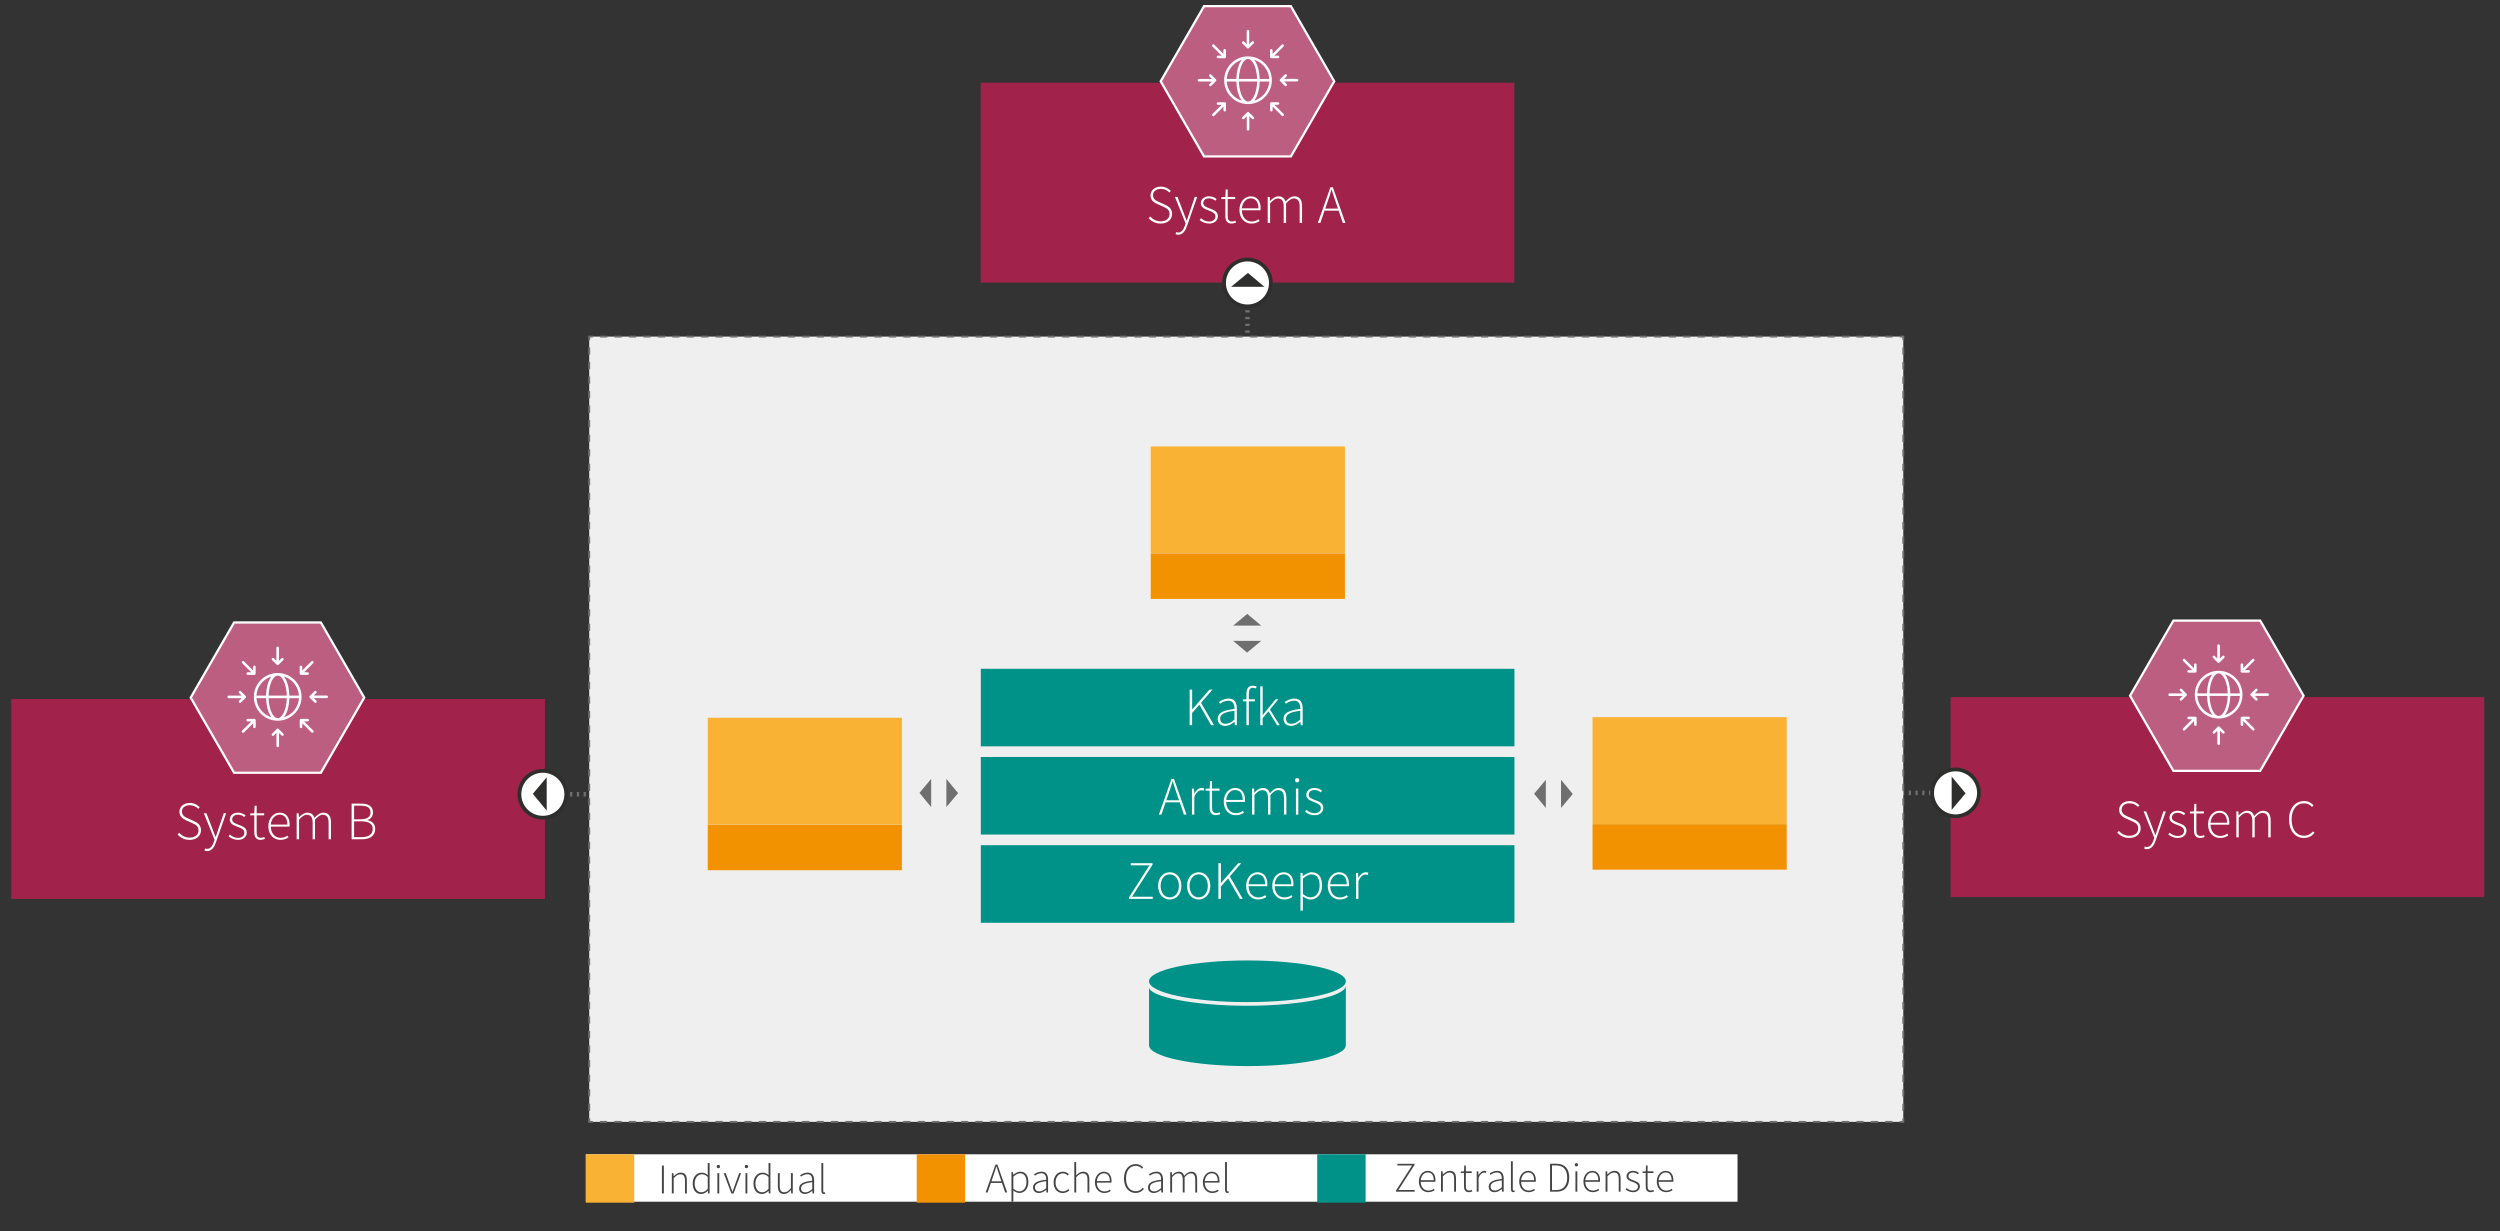 <?xml version="1.0" encoding="utf-8"?>
<!-- Generator: Adobe Illustrator 24.0.3, SVG Export Plug-In . SVG Version: 6.00 Build 0)  -->
<svg version="1.1" id="Ebene_2_1_" xmlns="http://www.w3.org/2000/svg" xmlns:xlink="http://www.w3.org/1999/xlink" x="0px" y="0px"
	 width="1110px" height="546.72px" viewBox="0 0 1110 546.72" style="enable-background:new 0 0 1110 546.72;" xml:space="preserve"
	>
<rect x="0" y="0" width="1110" height="546.72" fill="#333333" stroke="none"/>
<style type="text/css">
	.st0{fill:#FFFFFF;}
	.st1{fill:#A1234B;}
	.st2{fill:#BC5E80;stroke:#FFFFFF;stroke-miterlimit:10;}
	.st3{fill:#FFFFFF;stroke:#2E2E2D;stroke-width:1.674;}
	.st4{fill:#2E2E2D;stroke:#2E2E2D;stroke-width:0.837;}
	.st5{fill:none;stroke:#706F6F;stroke-width:2;stroke-dasharray:1,2;}
	.st6{fill:#FEC307;stroke:#2E2E2D;stroke-width:1.674;}
	.st7{fill:#EFEFEF;}
	.st8{fill:#EFEFEF;stroke:#706F6F;stroke-width:0.855;}
	.st9{fill:none;stroke:#706F6F;stroke-width:0.855;stroke-dasharray:3.206,3.206;}
	.st10{fill:none;stroke:#706F6F;stroke-width:0.855;stroke-dasharray:3.229,3.229;}
	.st11{fill:#009288;}
	.st12{fill:#F9B233;}
	.st13{fill:#F39200;}
	.st14{fill:#706F6F;}
	.st15{fill:#444444;}
</style>
<rect x="260.11" y="512.51" class="st0" width="511.35" height="21.05"/>
<rect x="5.02" y="310.37" class="st1" width="236.93" height="88.76"/>
<g>
	<g>
		<path class="st0" d="M78.84,370.53l0.71-0.76c1.15,1.3,2.8,2.14,4.64,2.14c2.41,0,3.94-1.29,3.94-3.18c0-1.98-1.29-2.6-2.85-3.31
			l-2.4-1.08c-1.38-0.61-3.21-1.59-3.21-3.93c0-2.3,1.97-3.9,4.6-3.9c1.91,0,3.44,0.87,4.41,1.89l-0.64,0.73
			c-0.93-0.98-2.18-1.62-3.77-1.62c-2.09,0-3.49,1.12-3.49,2.83c0,1.85,1.58,2.54,2.74,3.05l2.39,1.07
			c1.77,0.79,3.33,1.77,3.33,4.19s-1.99,4.26-5.06,4.26C81.87,372.91,80.09,371.93,78.84,370.53z"/>
		<path class="st0" d="M90.8,377.63l0.24-0.92c0.24,0.09,0.61,0.19,0.94,0.19c1.41,0,2.37-1.3,2.95-3.06l0.32-1l-4.73-11.74h1.15
			l2.78,7.24c0.38,0.97,0.83,2.21,1.25,3.24h0.1c0.37-1.02,0.74-2.26,1.07-3.24l2.45-7.24h1.08l-4.55,12.98
			c-0.64,1.92-1.81,3.8-3.88,3.8C91.55,377.87,91.11,377.77,90.8,377.63z"/>
		<path class="st0" d="M101.47,371.32l0.61-0.77c0.97,0.82,2.02,1.46,3.66,1.46c1.81,0,2.76-1.06,2.76-2.28
			c0-1.44-1.49-2.08-2.82-2.56c-1.74-0.62-3.67-1.33-3.67-3.29c0-1.66,1.31-3.07,3.72-3.07c1.23,0,2.45,0.51,3.29,1.2l-0.57,0.76
			c-0.78-0.58-1.6-1.05-2.75-1.05c-1.8,0-2.61,1.03-2.61,2.1c0,1.32,1.36,1.81,2.73,2.33c1.79,0.68,3.76,1.27,3.76,3.51
			c0,1.74-1.39,3.25-3.88,3.25C103.99,372.91,102.5,372.2,101.47,371.32z"/>
		<path class="st0" d="M112.9,369.44v-7.42h-1.8v-0.83l1.82-0.1l0.13-3.34h0.9v3.34h3.34v0.93h-3.34v7.5c0,1.47,0.37,2.47,1.96,2.47
			c0.43,0,1.03-0.18,1.45-0.37l0.28,0.86c-0.67,0.24-1.4,0.43-1.88,0.43C113.54,372.91,112.9,371.51,112.9,369.44z"/>
		<path class="st0" d="M119.15,366.88c0-3.76,2.44-6.07,5.03-6.07c2.73,0,4.41,1.94,4.41,5.33c0,0.29-0.01,0.58-0.06,0.86h-8.29
			c0.04,2.91,1.74,4.99,4.34,4.99c1.25,0,2.23-0.41,3.1-1.02l0.44,0.81c-0.91,0.57-1.94,1.13-3.63,1.13
			C121.53,372.91,119.15,370.65,119.15,366.88z M127.58,366.13c0-2.94-1.33-4.41-3.4-4.41c-1.95,0-3.71,1.65-3.95,4.41H127.58z"/>
		<path class="st0" d="M131.71,361.1h0.9l0.12,1.79h0.05c1.05-1.17,2.36-2.08,3.64-2.08c1.85,0,2.77,0.93,3.18,2.35
			c1.31-1.44,2.58-2.35,3.91-2.35c2.29,0,3.45,1.44,3.45,4.42v7.39h-1.06v-7.25c0-2.44-0.82-3.61-2.58-3.61
			c-1.08,0-2.18,0.72-3.45,2.17v8.69h-1.06v-7.25c0-2.44-0.82-3.61-2.58-3.61c-1.04,0-2.18,0.72-3.45,2.17v8.69h-1.06L131.71,361.1
			L131.71,361.1z"/>
		<path class="st0" d="M156.12,356.81h4.28c3.18,0,5.21,1.21,5.21,3.85c0,1.65-0.85,2.97-2.44,3.45v0.1
			c2.05,0.35,3.42,1.63,3.42,3.82c0,3.04-2.31,4.61-5.89,4.61h-4.58V356.81z M159.95,363.77c3.25,0,4.56-1.14,4.56-3.01
			c0-2.21-1.53-3.03-4.43-3.03h-2.86v6.04H159.95z M160.41,371.7c3.14,0,5.08-1.14,5.08-3.67c0-2.28-1.85-3.36-5.08-3.36h-3.19v7.03
			H160.41z"/>
	</g>
</g>
<polygon class="st2" points="142.46,276.38 103.94,276.38 84.67,309.74 103.94,343.11 142.46,343.11 161.72,309.74 "/>
<g>
	<path class="st0" d="M123.3,320c-5.84,0-10.59-4.75-10.59-10.59s4.75-10.59,10.59-10.59s10.59,4.75,10.59,10.59
		S129.14,320,123.3,320z M119.27,310.3c0.19,4.72,2,8.57,4.03,8.57s3.84-3.84,4.03-8.57l0.01-0.31h-8.08L119.27,310.3z
		 M128.47,310.27c-0.11,2.98-0.77,5.61-1.87,7.42l-0.48,0.8l0.86-0.36c3.21-1.36,5.41-4.35,5.74-7.81l0.03-0.33h-4.26L128.47,310.27
		z M113.9,310.31c0.33,3.46,2.53,6.45,5.74,7.81l0.86,0.36l-0.48-0.79c-1.1-1.8-1.76-4.44-1.87-7.42l-0.01-0.29h-4.26L113.9,310.31z
		 M126.59,301.14c1.1,1.8,1.76,4.44,1.87,7.42l0.01,0.29h4.26l-0.03-0.33c-0.33-3.46-2.53-6.45-5.74-7.81l-0.86-0.36L126.59,301.14z
		 M123.3,299.96c-2.03,0-3.84,3.84-4.03,8.57l-0.01,0.31h8.08l-0.01-0.31C127.14,303.81,125.33,299.96,123.3,299.96z M119.63,300.7
		c-3.21,1.36-5.41,4.35-5.74,7.81l-0.03,0.33h4.26l0.01-0.29c0.11-2.98,0.77-5.61,1.87-7.42l0.48-0.79L119.63,300.7z"/>
	<path class="st0" d="M123.29,295.35c-0.07,0-0.15-0.01-0.22-0.04l-0.01-0.01c-0.06-0.03-0.1-0.06-0.15-0.11l-2.12-2.11
		c-0.22-0.22-0.22-0.58,0-0.81c0.11-0.11,0.25-0.17,0.4-0.17s0.3,0.06,0.4,0.17l1.12,1.12v-5.75c0-0.31,0.26-0.57,0.57-0.57
		s0.57,0.26,0.57,0.57v5.75l1.14-1.14c0.11-0.11,0.25-0.17,0.4-0.17s0.3,0.06,0.4,0.17c0.22,0.22,0.22,0.58,0,0.81l-2.12,2.11
		c-0.05,0.05-0.12,0.1-0.19,0.12C123.44,295.33,123.36,295.35,123.29,295.35z"/>
	<path class="st0" d="M133.64,299.63c-0.06,0-0.12-0.01-0.2-0.04c-0.1-0.05-0.13-0.07-0.17-0.11c-0.09-0.09-0.12-0.14-0.15-0.19
		c-0.03-0.07-0.04-0.13-0.05-0.21l-0.01-2.98c0-0.31,0.26-0.57,0.57-0.57c0.31,0,0.57,0.26,0.57,0.57v1.59l4.07-4.07
		c0.11-0.11,0.25-0.17,0.4-0.17s0.3,0.06,0.4,0.17c0.22,0.22,0.22,0.58,0,0.81L135,298.5h1.61c0.31,0,0.57,0.26,0.57,0.57
		s-0.26,0.57-0.57,0.57h-2.97V299.63z"/>
	<path class="st0" d="M140.05,312.09c-0.15,0-0.3-0.06-0.4-0.17l-2.12-2.12c-0.04-0.04-0.08-0.1-0.11-0.17
		c-0.03-0.1-0.04-0.15-0.05-0.2c0-0.12,0.01-0.18,0.03-0.24c0.03-0.07,0.06-0.13,0.12-0.19l2.11-2.11c0.11-0.11,0.25-0.17,0.4-0.17
		s0.3,0.06,0.4,0.17c0.22,0.22,0.22,0.58,0,0.81l-1.12,1.12h5.75c0.31,0,0.57,0.26,0.57,0.57s-0.26,0.57-0.57,0.57h-5.75l1.14,1.14
		c0.22,0.22,0.22,0.58,0,0.81C140.35,312.03,140.21,312.09,140.05,312.09z"/>
	<path class="st0" d="M138.7,325.37c-0.15,0-0.3-0.06-0.4-0.17l-4.07-4.07v1.61c0,0.31-0.26,0.57-0.57,0.57
		c-0.31,0-0.57-0.26-0.57-0.57v-2.99c0-0.06,0.01-0.12,0.04-0.2c0.05-0.1,0.07-0.14,0.11-0.17c0.09-0.09,0.14-0.12,0.19-0.15
		c0.07-0.03,0.13-0.04,0.21-0.05l2.98-0.01c0.31,0,0.57,0.26,0.57,0.57s-0.26,0.57-0.57,0.57h-1.59l4.07,4.07
		c0.22,0.22,0.22,0.58,0,0.81C139,325.31,138.85,325.37,138.7,325.37z"/>
	<path class="st0" d="M123.31,331.75c-0.31,0-0.57-0.26-0.57-0.57v-5.75l-1.14,1.14c-0.11,0.11-0.25,0.17-0.4,0.17
		s-0.3-0.06-0.4-0.17c-0.22-0.22-0.22-0.58,0-0.81l2.12-2.12c0.04-0.04,0.1-0.08,0.17-0.11c0.1-0.03,0.15-0.04,0.2-0.05
		c0.01,0,0.01,0,0.02,0c0.1,0,0.16,0.01,0.21,0.03c0.07,0.03,0.13,0.06,0.18,0.12l2.12,2.11c0.22,0.22,0.22,0.58,0,0.81
		c-0.11,0.11-0.25,0.17-0.4,0.17s-0.3-0.06-0.4-0.17l-1.12-1.12v5.75C123.88,331.5,123.62,331.75,123.31,331.75z"/>
	<path class="st0" d="M107.91,325.38c-0.15,0-0.3-0.06-0.4-0.17c-0.22-0.22-0.22-0.58,0-0.81l4.07-4.07h-1.61
		c-0.31,0-0.57-0.26-0.57-0.57s0.26-0.57,0.57-0.57h2.99c0.06,0,0.12,0.01,0.2,0.04c0.1,0.05,0.13,0.07,0.17,0.11
		c0.09,0.09,0.12,0.14,0.15,0.19c0.03,0.07,0.04,0.13,0.05,0.21l0.01,2.98c0,0.31-0.26,0.57-0.57,0.57s-0.57-0.26-0.57-0.57v-1.59
		l-4.07,4.07C108.21,325.32,108.07,325.38,107.91,325.38z"/>
	<path class="st0" d="M106.57,312.09c-0.15,0-0.3-0.06-0.4-0.17c-0.22-0.22-0.22-0.58,0-0.81l1.12-1.12h-5.75
		c-0.31,0-0.57-0.26-0.57-0.57s0.26-0.57,0.57-0.57h5.75l-1.14-1.14c-0.22-0.22-0.22-0.58,0-0.81c0.11-0.11,0.25-0.17,0.4-0.17
		s0.3,0.06,0.4,0.17l2.12,2.12c0.04,0.04,0.08,0.1,0.11,0.17c0.03,0.1,0.04,0.15,0.05,0.2c0,0.12-0.01,0.18-0.03,0.24
		c-0.02,0.07-0.06,0.12-0.12,0.18l-2.11,2.12C106.86,312.03,106.72,312.09,106.57,312.09z"/>
	<path class="st0" d="M109.98,299.64c-0.31,0-0.57-0.26-0.57-0.57s0.26-0.57,0.57-0.57h1.59l-4.07-4.07
		c-0.11-0.11-0.17-0.25-0.17-0.4s0.06-0.3,0.17-0.4c0.11-0.11,0.25-0.17,0.4-0.17s0.3,0.06,0.4,0.17l4.07,4.07v-1.61
		c0-0.31,0.26-0.57,0.57-0.57s0.57,0.26,0.57,0.57v2.99c0,0.06-0.01,0.12-0.04,0.2c-0.05,0.1-0.07,0.14-0.11,0.17
		c-0.09,0.09-0.14,0.12-0.19,0.15c-0.08,0.04-0.16,0.05-0.23,0.05h-2.96C109.98,299.65,109.98,299.64,109.98,299.64z"/>
</g>
<rect x="866.08" y="309.53" class="st1" width="236.93" height="88.76"/>
<g>
	<g>
		<path class="st0" d="M940.07,369.69l0.71-0.76c1.15,1.3,2.8,2.14,4.64,2.14c2.41,0,3.94-1.29,3.94-3.18c0-1.98-1.29-2.6-2.85-3.31
			l-2.4-1.08c-1.38-0.61-3.21-1.59-3.21-3.93c0-2.3,1.97-3.9,4.6-3.9c1.91,0,3.44,0.87,4.41,1.89l-0.64,0.73
			c-0.93-0.98-2.18-1.62-3.77-1.62c-2.09,0-3.49,1.12-3.49,2.83c0,1.85,1.58,2.54,2.74,3.05l2.39,1.07
			c1.77,0.79,3.33,1.77,3.33,4.19s-1.99,4.26-5.06,4.26C943.1,372.07,941.32,371.09,940.07,369.69z"/>
		<path class="st0" d="M952.03,376.79l0.25-0.92c0.24,0.09,0.61,0.19,0.94,0.19c1.41,0,2.37-1.3,2.95-3.06l0.32-1l-4.73-11.74h1.15
			l2.78,7.24c0.38,0.97,0.83,2.21,1.25,3.24h0.1c0.37-1.02,0.74-2.26,1.07-3.24l2.45-7.24h1.08l-4.55,12.98
			c-0.64,1.92-1.81,3.8-3.88,3.8C952.78,377.03,952.34,376.93,952.03,376.79z"/>
		<path class="st0" d="M962.7,370.48l0.61-0.77c0.97,0.82,2.02,1.46,3.66,1.46c1.82,0,2.76-1.06,2.76-2.28
			c0-1.44-1.49-2.08-2.82-2.56c-1.74-0.62-3.67-1.33-3.67-3.29c0-1.66,1.32-3.07,3.72-3.07c1.23,0,2.45,0.51,3.29,1.2l-0.57,0.76
			c-0.78-0.58-1.6-1.05-2.75-1.05c-1.8,0-2.61,1.03-2.61,2.1c0,1.32,1.36,1.81,2.73,2.33c1.79,0.68,3.76,1.27,3.76,3.51
			c0,1.74-1.39,3.25-3.88,3.25C965.22,372.07,963.74,371.36,962.7,370.48z"/>
		<path class="st0" d="M974.13,368.6v-7.42h-1.8v-0.83l1.82-0.1l0.13-3.34h0.9v3.34h3.34v0.93h-3.34v7.5c0,1.47,0.37,2.47,1.96,2.47
			c0.43,0,1.03-0.18,1.45-0.37l0.28,0.86c-0.67,0.24-1.4,0.43-1.88,0.43C974.78,372.07,974.13,370.66,974.13,368.6z"/>
		<path class="st0" d="M980.38,366.04c0-3.76,2.44-6.07,5.03-6.07c2.73,0,4.41,1.94,4.41,5.33c0,0.29-0.01,0.58-0.06,0.86h-8.29
			c0.04,2.91,1.74,4.99,4.34,4.99c1.25,0,2.23-0.41,3.1-1.02l0.44,0.81c-0.91,0.57-1.94,1.13-3.63,1.13
			C982.76,372.07,980.38,369.81,980.38,366.04z M988.82,365.29c0-2.94-1.33-4.41-3.4-4.41c-1.95,0-3.71,1.65-3.95,4.41H988.82z"/>
		<path class="st0" d="M992.94,360.26h0.9l0.12,1.79H994c1.05-1.17,2.36-2.08,3.64-2.08c1.85,0,2.77,0.93,3.18,2.35
			c1.31-1.44,2.58-2.35,3.91-2.35c2.29,0,3.45,1.44,3.45,4.42v7.39h-1.06v-7.25c0-2.44-0.82-3.61-2.58-3.61
			c-1.08,0-2.18,0.72-3.45,2.17v8.69h-1.06v-7.25c0-2.44-0.82-3.61-2.58-3.61c-1.04,0-2.18,0.72-3.45,2.17v8.69h-1.06L992.94,360.26
			L992.94,360.26z"/>
		<path class="st0" d="M1016.33,363.84c0-5.02,2.74-8.17,6.76-8.17c1.85,0,3.27,0.92,4.11,1.89l-0.65,0.74
			c-0.85-0.97-2.01-1.63-3.46-1.63c-3.47,0-5.61,2.76-5.61,7.15c0,4.4,2.12,7.24,5.52,7.24c1.63,0,2.85-0.67,4-1.95l0.65,0.69
			c-1.21,1.41-2.65,2.26-4.71,2.26C1019.05,372.07,1016.33,368.87,1016.33,363.84z"/>
	</g>
</g>
<polygon class="st2" points="1003.53,275.54 965,275.54 945.74,308.9 965,342.27 1003.53,342.27 1022.79,308.9 "/>
<g>
	<path class="st0" d="M985.07,319.02c-5.84,0-10.59-4.75-10.59-10.59s4.75-10.59,10.59-10.59s10.59,4.75,10.59,10.59
		S990.91,319.02,985.07,319.02z M981.05,309.31c0.19,4.72,2,8.57,4.03,8.57s3.84-3.84,4.03-8.57l0.01-0.31h-8.08L981.05,309.31z
		 M990.24,309.29c-0.11,2.98-0.77,5.61-1.87,7.42l-0.48,0.8l0.86-0.36c3.21-1.36,5.41-4.35,5.74-7.81l0.03-0.33h-4.26L990.24,309.29
		z M975.67,309.33c0.33,3.46,2.53,6.45,5.74,7.81l0.86,0.36l-0.48-0.79c-1.1-1.8-1.76-4.44-1.87-7.42l-0.01-0.29h-4.26
		L975.67,309.33z M988.37,300.15c1.1,1.8,1.76,4.44,1.87,7.42l0.01,0.29h4.26l-0.03-0.33c-0.33-3.46-2.53-6.45-5.74-7.81l-0.86-0.36
		L988.37,300.15z M985.07,298.98c-2.03,0-3.84,3.84-4.03,8.57l-0.01,0.31h8.08l-0.01-0.31C988.91,302.82,987.1,298.98,985.07,298.98
		z M981.4,299.72c-3.21,1.36-5.41,4.35-5.74,7.81l-0.03,0.33h4.26l0.01-0.29c0.11-2.98,0.77-5.61,1.87-7.42l0.48-0.79L981.4,299.72z
		"/>
	<path class="st0" d="M985.06,294.36c-0.07,0-0.15-0.01-0.22-0.04l-0.01-0.01c-0.06-0.03-0.1-0.06-0.15-0.11l-2.12-2.11
		c-0.22-0.22-0.22-0.58,0-0.81c0.11-0.11,0.25-0.17,0.4-0.17s0.3,0.06,0.4,0.17l1.12,1.12v-5.75c0-0.31,0.26-0.57,0.57-0.57
		s0.57,0.26,0.57,0.57v5.75l1.14-1.14c0.11-0.11,0.25-0.17,0.4-0.17s0.3,0.06,0.4,0.17c0.22,0.22,0.22,0.58,0,0.81l-2.12,2.11
		c-0.05,0.05-0.12,0.1-0.19,0.12C985.21,294.35,985.13,294.36,985.06,294.36z"/>
	<path class="st0" d="M995.41,298.64c-0.06,0-0.12-0.01-0.2-0.04c-0.1-0.05-0.13-0.07-0.17-0.11c-0.09-0.09-0.12-0.14-0.15-0.19
		c-0.03-0.07-0.04-0.13-0.05-0.21l-0.01-2.98c0-0.31,0.26-0.57,0.57-0.57s0.57,0.26,0.57,0.57v1.59l4.07-4.07
		c0.11-0.11,0.25-0.17,0.4-0.17s0.3,0.06,0.4,0.17c0.22,0.22,0.22,0.58,0,0.81l-4.07,4.07h1.61c0.31,0,0.57,0.26,0.57,0.57
		s-0.26,0.57-0.57,0.57h-2.97L995.41,298.64L995.41,298.64z"/>
	<path class="st0" d="M1001.83,311.11c-0.15,0-0.3-0.06-0.4-0.17l-2.12-2.12c-0.04-0.04-0.08-0.1-0.11-0.17
		c-0.03-0.1-0.04-0.15-0.05-0.2c0-0.12,0.01-0.18,0.03-0.24c0.03-0.07,0.06-0.13,0.12-0.19l2.11-2.11c0.11-0.11,0.25-0.17,0.4-0.17
		s0.3,0.06,0.4,0.17c0.22,0.22,0.22,0.58,0,0.81l-1.12,1.12h5.75c0.31,0,0.57,0.26,0.57,0.57s-0.26,0.57-0.57,0.57h-5.75l1.14,1.14
		c0.22,0.22,0.22,0.58,0,0.81C1002.12,311.05,1001.98,311.11,1001.83,311.11z"/>
	<path class="st0" d="M1000.47,324.39c-0.15,0-0.3-0.06-0.4-0.17l-4.07-4.07v1.61c0,0.31-0.26,0.57-0.57,0.57s-0.57-0.26-0.57-0.57
		v-2.99c0-0.06,0.01-0.12,0.04-0.2c0.05-0.1,0.07-0.14,0.11-0.17c0.09-0.09,0.14-0.12,0.19-0.15c0.07-0.03,0.13-0.04,0.21-0.05
		l2.98-0.01c0.31,0,0.57,0.26,0.57,0.57s-0.26,0.57-0.57,0.57h-1.59l4.07,4.07c0.22,0.22,0.22,0.58,0,0.81
		C1000.77,324.33,1000.62,324.39,1000.47,324.39z"/>
	<path class="st0" d="M985.08,330.77c-0.31,0-0.57-0.26-0.57-0.57v-5.75l-1.14,1.14c-0.11,0.11-0.25,0.17-0.4,0.17
		s-0.3-0.06-0.4-0.17c-0.22-0.22-0.22-0.58,0-0.81l2.12-2.12c0.04-0.04,0.1-0.08,0.17-0.11c0.1-0.03,0.15-0.04,0.2-0.05
		c0.01,0,0.01,0,0.02,0c0.1,0,0.16,0.01,0.21,0.03c0.07,0.03,0.13,0.06,0.18,0.12l2.12,2.11c0.22,0.22,0.22,0.58,0,0.81
		c-0.11,0.11-0.25,0.17-0.4,0.17s-0.3-0.06-0.4-0.17l-1.12-1.12v5.75C985.65,330.51,985.4,330.77,985.08,330.77z"/>
	<path class="st0" d="M969.69,324.4c-0.15,0-0.3-0.06-0.4-0.17c-0.22-0.22-0.22-0.58,0-0.81l4.07-4.07h-1.61
		c-0.31,0-0.57-0.26-0.57-0.57s0.26-0.57,0.57-0.57h2.99c0.06,0,0.12,0.01,0.2,0.04c0.1,0.05,0.13,0.07,0.17,0.11
		c0.09,0.09,0.12,0.14,0.15,0.19c0.03,0.07,0.04,0.13,0.05,0.21l0.01,2.98c0,0.31-0.26,0.57-0.57,0.57s-0.57-0.26-0.57-0.57v-1.59
		l-4.07,4.07C969.98,324.34,969.84,324.4,969.69,324.4z"/>
	<path class="st0" d="M968.34,311.11c-0.15,0-0.3-0.06-0.4-0.17c-0.22-0.22-0.22-0.58,0-0.81l1.12-1.12h-5.75
		c-0.31,0-0.57-0.26-0.57-0.57s0.26-0.57,0.57-0.57h5.75l-1.14-1.14c-0.22-0.22-0.22-0.58,0-0.81c0.11-0.11,0.25-0.17,0.4-0.17
		s0.3,0.06,0.4,0.17l2.12,2.12c0.04,0.04,0.08,0.1,0.11,0.17c0.03,0.1,0.04,0.15,0.05,0.2c0,0.12-0.01,0.18-0.03,0.24
		c-0.02,0.07-0.06,0.12-0.12,0.18l-2.11,2.12C968.63,311.05,968.49,311.11,968.34,311.11z"/>
	<path class="st0" d="M971.75,298.66c-0.31,0-0.57-0.26-0.57-0.57s0.26-0.57,0.57-0.57h1.59l-4.07-4.07
		c-0.11-0.11-0.17-0.25-0.17-0.4s0.06-0.3,0.17-0.4c0.11-0.11,0.25-0.17,0.4-0.17s0.3,0.06,0.4,0.17l4.07,4.07v-1.61
		c0-0.31,0.26-0.57,0.57-0.57s0.57,0.26,0.57,0.57v2.99c0,0.06-0.01,0.12-0.04,0.2c-0.05,0.1-0.07,0.14-0.11,0.17
		c-0.09,0.09-0.14,0.12-0.19,0.15c-0.08,0.04-0.16,0.05-0.23,0.05h-2.96L971.75,298.66L971.75,298.66z"/>
</g>
<rect x="435.41" y="36.73" class="st1" width="236.93" height="88.76"/>
<g>
	<g>
		<path class="st0" d="M510,96.88l0.71-0.76c1.15,1.3,2.8,2.14,4.64,2.14c2.41,0,3.94-1.29,3.94-3.18c0-1.98-1.29-2.6-2.85-3.31
			l-2.4-1.08c-1.38-0.61-3.21-1.59-3.21-3.93c0-2.3,1.97-3.9,4.6-3.9c1.91,0,3.44,0.87,4.41,1.89l-0.64,0.73
			c-0.93-0.98-2.18-1.62-3.77-1.62c-2.09,0-3.49,1.12-3.49,2.83c0,1.85,1.58,2.54,2.74,3.05l2.39,1.07
			c1.77,0.79,3.33,1.77,3.33,4.19c0,2.42-1.99,4.26-5.06,4.26C513.03,99.27,511.24,98.29,510,96.88z"/>
		<path class="st0" d="M521.95,103.98l0.24-0.92c0.24,0.09,0.61,0.19,0.94,0.19c1.41,0,2.37-1.3,2.95-3.06l0.32-1l-4.73-11.74h1.15
			l2.78,7.24c0.38,0.97,0.83,2.21,1.25,3.24h0.1c0.37-1.02,0.74-2.26,1.07-3.24l2.45-7.24h1.08L527,100.43
			c-0.64,1.92-1.81,3.8-3.88,3.8C522.7,104.23,522.27,104.13,521.95,103.98z"/>
		<path class="st0" d="M532.63,97.67l0.61-0.77c0.97,0.82,2.02,1.46,3.66,1.46c1.81,0,2.76-1.06,2.76-2.28
			c0-1.44-1.49-2.08-2.82-2.56c-1.74-0.62-3.67-1.33-3.67-3.29c0-1.66,1.31-3.07,3.72-3.07c1.23,0,2.45,0.51,3.29,1.2l-0.57,0.76
			c-0.78-0.58-1.6-1.05-2.75-1.05c-1.8,0-2.61,1.03-2.61,2.1c0,1.31,1.36,1.81,2.73,2.33c1.79,0.68,3.76,1.27,3.76,3.51
			c0,1.74-1.39,3.25-3.88,3.25C535.14,99.27,533.66,98.55,532.63,97.67z"/>
		<path class="st0" d="M544.05,95.8v-7.42h-1.8v-0.83l1.82-0.1l0.13-3.34h0.9v3.34h3.34v0.93h-3.34v7.5c0,1.47,0.37,2.47,1.96,2.47
			c0.43,0,1.03-0.18,1.45-0.37l0.28,0.86c-0.67,0.24-1.4,0.43-1.88,0.43C544.7,99.27,544.05,97.86,544.05,95.8z"/>
		<path class="st0" d="M550.3,93.24c0-3.76,2.44-6.07,5.03-6.07c2.73,0,4.41,1.94,4.41,5.33c0,0.29-0.01,0.58-0.06,0.86h-8.29
			c0.04,2.91,1.74,4.99,4.34,4.99c1.25,0,2.23-0.41,3.1-1.02l0.44,0.81c-0.91,0.57-1.94,1.13-3.63,1.13
			C552.69,99.27,550.3,97,550.3,93.24z M558.74,92.49c0-2.94-1.33-4.41-3.4-4.41c-1.95,0-3.71,1.65-3.95,4.41
			C551.39,92.49,558.74,92.49,558.74,92.49z"/>
		<path class="st0" d="M562.86,87.45h0.9l0.12,1.79h0.05c1.05-1.17,2.36-2.08,3.64-2.08c1.85,0,2.77,0.93,3.18,2.35
			c1.31-1.44,2.58-2.35,3.91-2.35c2.29,0,3.45,1.44,3.45,4.42v7.39h-1.06v-7.25c0-2.44-0.82-3.6-2.58-3.6
			c-1.08,0-2.18,0.72-3.45,2.17v8.69h-1.06v-7.25c0-2.44-0.82-3.6-2.58-3.6c-1.04,0-2.18,0.72-3.45,2.17v8.69h-1.06L562.86,87.45
			L562.86,87.45z"/>
		<path class="st0" d="M590.7,83.16h1.1l5.57,15.82h-1.17l-3.16-9.31c-0.64-1.88-1.2-3.54-1.76-5.46h-0.1
			c-0.55,1.93-1.11,3.59-1.75,5.46l-3.2,9.31h-1.11L590.7,83.16z M587.67,92.62h7.09v0.92h-7.09V92.62z"/>
	</g>
</g>
<polygon class="st2" points="573.14,2.73 534.61,2.73 515.35,36.1 534.61,69.46 573.14,69.46 592.4,36.1 "/>
<g>
	<path class="st0" d="M554.11,46.22c-5.84,0-10.59-4.75-10.59-10.59s4.75-10.59,10.59-10.59s10.59,4.75,10.59,10.59
		S559.95,46.22,554.11,46.22z M550.09,36.51c0.19,4.72,2,8.57,4.03,8.57s3.84-3.84,4.03-8.57l0.01-0.31h-8.08L550.09,36.51z
		 M559.28,36.49c-0.11,2.98-0.77,5.61-1.87,7.42l-0.48,0.8l0.86-0.36c3.21-1.36,5.41-4.35,5.74-7.81l0.03-0.33h-4.26L559.28,36.49z
		 M544.71,36.52c0.33,3.46,2.53,6.45,5.74,7.81l0.86,0.36l-0.48-0.79c-1.1-1.8-1.76-4.44-1.87-7.42l-0.01-0.29h-4.26L544.71,36.52z
		 M557.41,27.35c1.1,1.8,1.76,4.44,1.87,7.42l0.01,0.29h4.26l-0.03-0.33c-0.33-3.46-2.53-6.45-5.74-7.81l-0.86-0.36L557.41,27.35z
		 M554.11,26.18c-2.03,0-3.84,3.84-4.03,8.57l-0.01,0.31h8.08l-0.01-0.31C557.95,30.02,556.14,26.18,554.11,26.18z M550.45,26.92
		c-3.21,1.36-5.41,4.35-5.74,7.81l-0.03,0.33h4.26l0.01-0.29c0.11-2.98,0.77-5.61,1.87-7.42l0.48-0.79L550.45,26.92z"/>
	<path class="st0" d="M554.1,21.56c-0.07,0-0.15-0.01-0.22-0.04l-0.01-0.01c-0.06-0.03-0.1-0.06-0.15-0.11l-2.12-2.11
		c-0.22-0.22-0.22-0.58,0-0.81c0.11-0.11,0.25-0.17,0.4-0.17s0.3,0.06,0.4,0.17l1.12,1.12v-5.75c0-0.31,0.26-0.57,0.57-0.57
		s0.57,0.26,0.57,0.57v5.75l1.14-1.14c0.11-0.11,0.25-0.17,0.4-0.17s0.3,0.06,0.4,0.17c0.22,0.22,0.22,0.58,0,0.81l-2.12,2.11
		c-0.05,0.05-0.12,0.1-0.19,0.12C554.25,21.54,554.18,21.56,554.1,21.56z"/>
	<path class="st0" d="M564.46,25.84c-0.06,0-0.12-0.01-0.2-0.04c-0.1-0.05-0.13-0.07-0.17-0.11c-0.09-0.09-0.12-0.14-0.15-0.19
		c-0.03-0.07-0.04-0.13-0.05-0.21l-0.01-2.98c0-0.31,0.26-0.57,0.57-0.57s0.57,0.26,0.57,0.57v1.59l4.07-4.07
		c0.11-0.11,0.25-0.17,0.4-0.17s0.3,0.06,0.4,0.17c0.22,0.22,0.22,0.58,0,0.81l-4.07,4.07h1.61c0.31,0,0.57,0.26,0.57,0.57
		s-0.26,0.57-0.57,0.57L564.46,25.84L564.46,25.84z"/>
	<path class="st0" d="M570.87,38.3c-0.15,0-0.3-0.06-0.4-0.17l-2.12-2.12c-0.04-0.04-0.08-0.1-0.11-0.17
		c-0.03-0.1-0.04-0.15-0.05-0.2c0-0.12,0.01-0.18,0.03-0.24c0.03-0.07,0.06-0.13,0.12-0.19l2.11-2.11c0.11-0.11,0.25-0.17,0.4-0.17
		s0.3,0.06,0.4,0.17c0.22,0.22,0.22,0.58,0,0.81l-1.12,1.12h5.75c0.31,0,0.57,0.26,0.57,0.57s-0.26,0.57-0.57,0.57h-5.75l1.14,1.14
		c0.22,0.22,0.22,0.58,0,0.81C571.16,38.24,571.02,38.3,570.87,38.3z"/>
	<path class="st0" d="M569.52,51.58c-0.15,0-0.3-0.06-0.4-0.17l-4.07-4.07v1.61c0,0.31-0.26,0.57-0.57,0.57s-0.57-0.26-0.57-0.57
		v-2.99c0-0.06,0.01-0.12,0.04-0.2c0.05-0.1,0.07-0.14,0.11-0.17c0.09-0.09,0.14-0.12,0.19-0.15c0.07-0.03,0.13-0.04,0.21-0.05
		l2.98-0.01c0.31,0,0.57,0.26,0.57,0.57s-0.26,0.57-0.57,0.57h-1.59l4.07,4.07c0.22,0.22,0.22,0.58,0,0.81
		C569.81,51.52,569.67,51.58,569.52,51.58z"/>
	<path class="st0" d="M554.13,57.97c-0.31,0-0.57-0.26-0.57-0.57v-5.75l-1.14,1.14c-0.11,0.11-0.25,0.17-0.4,0.17
		s-0.3-0.06-0.4-0.17c-0.22-0.22-0.22-0.58,0-0.81l2.12-2.12c0.04-0.04,0.1-0.08,0.17-0.11c0.1-0.03,0.15-0.04,0.2-0.05
		c0.01,0,0.01,0,0.02,0c0.1,0,0.16,0.01,0.21,0.03c0.07,0.03,0.13,0.06,0.18,0.12l2.12,2.11c0.22,0.22,0.22,0.58,0,0.81
		c-0.11,0.11-0.25,0.17-0.4,0.17s-0.3-0.06-0.4-0.17l-1.12-1.12v5.75C554.7,57.71,554.44,57.97,554.13,57.97z"/>
	<path class="st0" d="M538.73,51.6c-0.15,0-0.3-0.06-0.4-0.17c-0.22-0.22-0.22-0.58,0-0.81l4.07-4.07h-1.61
		c-0.31,0-0.57-0.26-0.57-0.57s0.26-0.57,0.57-0.57h2.99c0.06,0,0.12,0.01,0.2,0.04c0.1,0.05,0.13,0.07,0.17,0.11
		c0.09,0.09,0.12,0.14,0.15,0.19c0.03,0.07,0.04,0.13,0.05,0.21l0.01,2.98c0,0.31-0.26,0.57-0.57,0.57s-0.57-0.26-0.57-0.57v-1.59
		l-4.07,4.07C539.02,51.54,538.88,51.6,538.73,51.6z"/>
	<path class="st0" d="M537.38,38.3c-0.15,0-0.3-0.06-0.4-0.17c-0.22-0.22-0.22-0.58,0-0.81l1.12-1.12h-5.75
		c-0.31,0-0.57-0.26-0.57-0.57s0.26-0.57,0.57-0.57h5.75l-1.14-1.14c-0.22-0.22-0.22-0.58,0-0.81c0.11-0.11,0.25-0.17,0.4-0.17
		s0.3,0.06,0.4,0.17l2.12,2.12c0.04,0.04,0.08,0.1,0.11,0.17c0.03,0.1,0.04,0.15,0.05,0.2c0,0.12-0.01,0.18-0.03,0.24
		c-0.02,0.07-0.06,0.12-0.12,0.18l-2.11,2.12C537.68,38.24,537.53,38.3,537.38,38.3z"/>
	<path class="st0" d="M540.79,25.85c-0.31,0-0.57-0.26-0.57-0.57s0.26-0.57,0.57-0.57h1.59l-4.07-4.07
		c-0.11-0.11-0.17-0.25-0.17-0.4s0.06-0.3,0.17-0.4c0.11-0.11,0.25-0.17,0.4-0.17s0.3,0.06,0.4,0.17l4.07,4.07V22.3
		c0-0.31,0.26-0.57,0.57-0.57s0.57,0.26,0.57,0.57v2.99c0,0.06-0.01,0.12-0.04,0.2c-0.05,0.1-0.07,0.14-0.11,0.17
		c-0.09,0.09-0.14,0.12-0.19,0.15c-0.08,0.04-0.16,0.05-0.23,0.05L540.79,25.85L540.79,25.85L540.79,25.85z"/>
</g>
<g>
	<circle class="st3" cx="553.87" cy="125.63" r="10.4"/>
	<polygon class="st4" points="554.07,121.73 547.77,126.93 560.27,126.93 	"/>
</g>
<line class="st5" x1="553.87" y1="137.73" x2="553.87" y2="176.04"/>
<g>
	<circle class="st6" cx="553.87" cy="170.53" r="10.4"/>
	<polygon class="st4" points="553.67,174.43 559.97,169.23 547.47,169.23 	"/>
</g>
<g>
	<circle class="st3" cx="241.02" cy="352.66" r="10.4"/>
	<polygon class="st4" points="237.12,352.46 242.32,358.76 242.32,346.26 	"/>
</g>
<line class="st5" x1="253.13" y1="352.66" x2="291.43" y2="352.66"/>
<g>
	<circle class="st6" cx="285.92" cy="352.66" r="10.4"/>
	<polygon class="st4" points="289.82,352.86 284.62,346.56 284.62,359.06 	"/>
</g>
<g>
	<circle class="st6" cx="823.36" cy="352.03" r="10.4"/>
	<polygon class="st4" points="819.46,351.83 824.66,358.13 824.66,345.63 	"/>
</g>
<line class="st5" x1="835.47" y1="352.03" x2="873.77" y2="352.03"/>
<g>
	<circle class="st3" cx="868.26" cy="352.03" r="10.4"/>
	<polygon class="st4" points="872.16,352.23 866.96,345.93 866.96,358.43 	"/>
</g>
<g>
	<rect x="261.61" y="149.45" class="st7" width="583.45" height="348.66"/>
	<g>
		<polyline class="st8" points="845.06,496.51 845.06,498.11 843.46,498.11 		"/>
		<line class="st9" x1="840.25" y1="498.11" x2="264.82" y2="498.11"/>
		<polyline class="st8" points="263.21,498.11 261.61,498.11 261.61,496.51 		"/>
		<line class="st10" x1="261.61" y1="493.28" x2="261.61" y2="152.67"/>
		<polyline class="st8" points="261.61,151.05 261.61,149.45 263.21,149.45 		"/>
		<line class="st9" x1="266.42" y1="149.45" x2="841.86" y2="149.45"/>
		<polyline class="st8" points="843.46,149.45 845.06,149.45 845.06,151.05 		"/>
		<line class="st10" x1="845.06" y1="154.28" x2="845.06" y2="494.89"/>
	</g>
</g>
<rect x="435.48" y="296.94" class="st11" width="236.93" height="34.44"/>
<rect x="435.48" y="336.1" class="st11" width="236.93" height="34.44"/>
<rect x="435.48" y="375.27" class="st11" width="236.93" height="34.44"/>
<g>
	<g>
		<path class="st0" d="M528.21,306.18h1.1v8.79h0.05l7.65-8.79h1.32l-5.05,5.86l5.74,9.96h-1.27l-5.23-9.11l-3.22,3.67V322h-1.1
			L528.21,306.18L528.21,306.18z"/>
		<path class="st0" d="M540.66,319.13c0-2.56,2.31-3.78,7.44-4.35c0.03-1.77-0.45-3.67-2.72-3.67c-1.56,0-2.9,0.77-3.67,1.35
			l-0.49-0.79c0.82-0.58,2.41-1.5,4.29-1.5c2.73,0,3.65,1.98,3.65,4.45V322h-0.9l-0.12-1.5h-0.05c-1.18,0.95-2.58,1.79-4.09,1.79
			C542.17,322.29,540.66,321.29,540.66,319.13z M548.09,319.51v-3.92c-4.73,0.55-6.35,1.65-6.35,3.49c0,1.65,1.12,2.29,2.44,2.29
			C545.51,321.36,546.67,320.73,548.09,319.51z"/>
		<path class="st0" d="M551.84,310.57l1.61-0.1h3.7v0.93h-5.31V310.57z M553.42,307.91c0-2.29,1.03-3.47,2.85-3.47
			c0.54,0,1.15,0.15,1.68,0.39l-0.29,0.87c-0.47-0.23-0.95-0.33-1.37-0.33c-1.24,0-1.81,0.94-1.81,2.61V322h-1.06V307.91z"/>
		<path class="st0" d="M559.58,304.73h1.05v12.73h0.05l5.69-6.99h1.22l-3.75,4.56l4.38,6.97h-1.18l-3.83-6.17l-2.59,3.03V322h-1.05
			v-17.27H559.58z"/>
		<path class="st0" d="M569.89,319.13c0-2.56,2.31-3.78,7.44-4.35c0.03-1.77-0.45-3.67-2.72-3.67c-1.55,0-2.9,0.77-3.67,1.35
			l-0.49-0.79c0.82-0.58,2.41-1.5,4.29-1.5c2.73,0,3.65,1.98,3.65,4.45V322h-0.9l-0.12-1.5h-0.05c-1.18,0.95-2.58,1.79-4.09,1.79
			C571.41,322.29,569.89,321.29,569.89,319.13z M577.32,319.51v-3.92c-4.73,0.55-6.35,1.65-6.35,3.49c0,1.65,1.12,2.29,2.44,2.29
			C574.74,321.36,575.9,320.73,577.32,319.51z"/>
	</g>
</g>
<g>
	<g>
		<path class="st0" d="M520.14,345.85h1.1l5.57,15.82h-1.17l-3.16-9.31c-0.64-1.88-1.2-3.54-1.76-5.46h-0.1
			c-0.55,1.93-1.11,3.59-1.75,5.46l-3.2,9.31h-1.11L520.14,345.85z M517.11,355.31h7.09v0.92h-7.09V355.31z"/>
		<path class="st0" d="M529.21,350.14h0.9l0.12,2.15h0.05c0.78-1.42,1.91-2.44,3.28-2.44c0.42,0,0.76,0.05,1.14,0.24l-0.24,0.96
			c-0.39-0.14-0.6-0.19-1.04-0.19c-1.04,0-2.27,0.79-3.14,2.97v7.84h-1.06v-11.53L529.21,350.14L529.21,350.14z"/>
		<path class="st0" d="M537.09,358.48v-7.42h-1.8v-0.83l1.82-0.1l0.13-3.34h0.9v3.34h3.34v0.93h-3.34v7.5
			c0,1.47,0.37,2.46,1.96,2.46c0.43,0,1.03-0.18,1.45-0.37l0.28,0.86c-0.67,0.24-1.4,0.43-1.88,0.43
			C537.74,361.96,537.09,360.55,537.09,358.48z"/>
		<path class="st0" d="M543.34,355.93c0-3.76,2.44-6.07,5.03-6.07c2.73,0,4.41,1.94,4.41,5.33c0,0.29-0.01,0.58-0.06,0.86h-8.29
			c0.04,2.91,1.74,4.99,4.34,4.99c1.25,0,2.23-0.41,3.1-1.02l0.44,0.81c-0.91,0.57-1.94,1.13-3.63,1.13
			C545.72,361.96,543.34,359.69,543.34,355.93z M551.78,355.18c0-2.94-1.33-4.41-3.4-4.41c-1.95,0-3.71,1.65-3.95,4.41H551.78z"/>
		<path class="st0" d="M555.9,350.14h0.9l0.12,1.79h0.05c1.05-1.17,2.36-2.08,3.64-2.08c1.85,0,2.77,0.93,3.18,2.35
			c1.31-1.44,2.58-2.35,3.91-2.35c2.29,0,3.45,1.45,3.45,4.42v7.39h-1.06v-7.25c0-2.44-0.82-3.6-2.58-3.6
			c-1.08,0-2.18,0.72-3.45,2.17v8.69H563v-7.25c0-2.44-0.82-3.6-2.58-3.6c-1.04,0-2.18,0.72-3.45,2.17v8.69h-1.06L555.9,350.14
			L555.9,350.14z"/>
		<path class="st0" d="M574.98,346.42c0-0.6,0.44-0.94,0.96-0.94s0.96,0.35,0.96,0.94c0,0.55-0.44,0.94-0.96,0.94
			C575.42,347.36,574.98,346.97,574.98,346.42z M575.39,350.14h1.06v11.53h-1.06V350.14z"/>
		<path class="st0" d="M579.45,360.36l0.61-0.77c0.97,0.82,2.02,1.46,3.66,1.46c1.81,0,2.76-1.06,2.76-2.28
			c0-1.45-1.49-2.08-2.82-2.56c-1.74-0.62-3.67-1.33-3.67-3.29c0-1.66,1.32-3.07,3.71-3.07c1.23,0,2.45,0.51,3.29,1.2l-0.57,0.76
			c-0.78-0.58-1.6-1.05-2.75-1.05c-1.8,0-2.61,1.04-2.61,2.1c0,1.31,1.36,1.81,2.73,2.33c1.79,0.68,3.76,1.27,3.76,3.51
			c0,1.74-1.39,3.25-3.88,3.25C581.96,361.96,580.48,361.24,579.45,360.36z"/>
	</g>
</g>
<g>
	<g>
		<path class="st0" d="M501.25,398.45l9.11-14.23h-8.31v-0.95h9.68v0.64l-9.11,14.23h9.2v0.95h-10.57V398.45z"/>
		<path class="st0" d="M514.2,393.35c0-3.85,2.41-6.07,5.17-6.07c2.77,0,5.17,2.22,5.17,6.07c0,3.81-2.4,6.03-5.17,6.03
			C516.61,399.38,514.2,397.16,514.2,393.35z M523.44,393.35c0-3.03-1.73-5.14-4.06-5.14s-4.06,2.1-4.06,5.14s1.73,5.09,4.06,5.09
			S523.44,396.38,523.44,393.35z"/>
		<path class="st0" d="M527.04,393.35c0-3.85,2.41-6.07,5.17-6.07c2.77,0,5.17,2.22,5.17,6.07c0,3.81-2.4,6.03-5.17,6.03
			C529.45,399.38,527.04,397.16,527.04,393.35z M536.28,393.35c0-3.03-1.73-5.14-4.06-5.14s-4.06,2.1-4.06,5.14s1.73,5.09,4.06,5.09
			C534.55,398.44,536.28,396.38,536.28,393.35z"/>
		<path class="st0" d="M540.97,383.27h1.1v8.79h0.05l7.65-8.79h1.32l-5.05,5.86l5.74,9.96h-1.27l-5.23-9.11l-3.22,3.67v5.44h-1.1
			L540.97,383.27L540.97,383.27z"/>
		<path class="st0" d="M553.28,393.35c0-3.76,2.44-6.07,5.03-6.07c2.73,0,4.41,1.95,4.41,5.33c0,0.29-0.01,0.58-0.06,0.86h-8.29
			c0.04,2.91,1.74,4.99,4.34,4.99c1.25,0,2.23-0.41,3.1-1.02l0.44,0.81c-0.91,0.57-1.94,1.13-3.63,1.13
			C555.66,399.38,553.28,397.12,553.28,393.35z M561.71,392.6c0-2.94-1.33-4.41-3.4-4.41c-1.95,0-3.71,1.65-3.95,4.41H561.71z"/>
		<path class="st0" d="M564.87,393.35c0-3.76,2.44-6.07,5.03-6.07c2.73,0,4.41,1.95,4.41,5.33c0,0.29-0.01,0.58-0.06,0.86h-8.29
			c0.04,2.91,1.74,4.99,4.34,4.99c1.25,0,2.23-0.41,3.1-1.02l0.44,0.81c-0.91,0.57-1.94,1.13-3.63,1.13
			C567.25,399.38,564.87,397.12,564.87,393.35z M573.31,392.6c0-2.94-1.33-4.41-3.4-4.41c-1.95,0-3.71,1.65-3.95,4.41H573.31z"/>
		<path class="st0" d="M577.43,387.57h0.9l0.11,1.45h0.05c1.12-0.9,2.5-1.74,3.91-1.74c3.09,0,4.61,2.31,4.61,5.88
			c0,3.91-2.36,6.22-5.08,6.22c-1.09,0-2.27-0.52-3.47-1.42l0.01,2.13v4.22h-1.06v-16.74L577.43,387.57L577.43,387.57z
			 M585.91,393.16c0-2.83-1.01-4.94-3.67-4.94c-1.14,0-2.36,0.67-3.75,1.9v6.84c1.3,1.08,2.52,1.48,3.39,1.48
			C584.23,398.44,585.91,396.29,585.91,393.16z"/>
		<path class="st0" d="M589.51,393.35c0-3.76,2.44-6.07,5.03-6.07c2.73,0,4.41,1.95,4.41,5.33c0,0.29-0.01,0.58-0.06,0.86h-8.29
			c0.04,2.91,1.74,4.99,4.34,4.99c1.25,0,2.23-0.41,3.1-1.02l0.44,0.81c-0.91,0.57-1.94,1.13-3.63,1.13
			C591.9,399.38,589.51,397.12,589.51,393.35z M597.95,392.6c0-2.94-1.33-4.41-3.4-4.41c-1.95,0-3.71,1.65-3.95,4.41H597.95z"/>
		<path class="st0" d="M602.08,387.57h0.9l0.11,2.15h0.05c0.78-1.42,1.91-2.44,3.28-2.44c0.42,0,0.76,0.05,1.14,0.24l-0.24,0.96
			c-0.39-0.14-0.6-0.19-1.04-0.19c-1.04,0-2.27,0.79-3.14,2.97v7.84h-1.06L602.08,387.57L602.08,387.57z"/>
	</g>
</g>
<path class="st11" d="M597.55,435.69c0,5.11-19.7,9.25-43.78,9.25c-24.08,0-43.6-4.14-43.6-9.25s19.52-9.25,43.6-9.25
	C577.84,426.44,597.55,430.58,597.55,435.69z"/>
<g>
	<path class="st11" d="M553.95,446.56c-24.33,0-43.8-4.13-43.78-8.26v25.79c0,5.11,19.7,9.25,43.78,9.25s43.6-4.14,43.6-9.25
		c0-0.29,0-24.67,0-26.5C597.55,442.7,576.41,446.56,553.95,446.56z"/>
</g>
<rect x="510.93" y="198.22" class="st12" width="86.21" height="47.42"/>
<rect x="510.93" y="245.72" class="st13" width="86.21" height="20.2"/>
<rect x="314.24" y="318.68" class="st12" width="86.21" height="47.42"/>
<rect x="314.24" y="366.18" class="st13" width="86.21" height="20.2"/>
<rect x="707.09" y="318.42" class="st12" width="86.21" height="47.42"/>
<rect x="707.09" y="365.93" class="st13" width="86.21" height="20.2"/>
<g>
	<polygon class="st14" points="698.3,352.53 693.1,346.23 693.1,358.73 	"/>
</g>
<g>
	<polygon class="st14" points="681.15,352.43 686.35,358.73 686.35,346.23 	"/>
</g>
<g>
	<polygon class="st14" points="553.79,272.58 547.49,277.78 559.99,277.78 	"/>
</g>
<g>
	<polygon class="st14" points="553.69,289.74 559.99,284.54 547.49,284.54 	"/>
</g>
<g>
	<polygon class="st14" points="425.39,352.14 420.19,345.84 420.19,358.34 	"/>
</g>
<g>
	<polygon class="st14" points="408.24,352.04 413.44,358.34 413.44,345.84 	"/>
</g>
<rect x="260.11" y="512.51" class="st12" width="21.48" height="21.48"/>
<g>
	<g>
		<path class="st15" d="M293.89,517.5h0.86v12.39h-0.86V517.5z"/>
		<path class="st15" d="M298.3,520.86h0.7l0.09,1.4h0.04c0.93-0.91,1.87-1.62,3.1-1.62c1.87,0,2.73,1.13,2.73,3.46v5.79h-0.83v-5.68
			c0-1.92-0.6-2.82-2.05-2.82c-1.07,0-1.85,0.56-2.95,1.69v6.81h-0.83v-9.02L298.3,520.86L298.3,520.86z"/>
		<path class="st15" d="M307.55,525.4c0-2.91,1.85-4.75,4-4.75c1.09,0,1.83,0.4,2.73,1.11l-0.04-1.66v-3.72h0.83v13.53h-0.7
			l-0.09-1.17h-0.04c-0.74,0.74-1.75,1.4-2.94,1.4C309.02,530.12,307.55,528.45,307.55,525.4z M314.24,527.9v-5.36
			c-0.95-0.85-1.75-1.17-2.63-1.17c-1.8,0-3.18,1.76-3.18,4.01c0,2.4,1.07,3.99,2.98,3.99C312.4,529.39,313.29,528.86,314.24,527.9z
			"/>
		<path class="st15" d="M318.2,517.95c0-0.47,0.35-0.74,0.75-0.74c0.42,0,0.75,0.27,0.75,0.74c0,0.43-0.35,0.74-0.75,0.74
			C318.55,518.69,318.2,518.38,318.2,517.95z M318.52,520.86h0.83v9.04h-0.83V520.86z"/>
		<path class="st15" d="M321.33,520.86h0.9l2.03,5.65c0.3,0.87,0.62,1.79,0.91,2.59h0.08c0.3-0.82,0.62-1.72,0.91-2.59l2.03-5.65
			h0.85l-3.34,9.04h-0.98L321.33,520.86z"/>
		<path class="st15" d="M330.67,517.95c0-0.47,0.35-0.74,0.75-0.74c0.42,0,0.75,0.27,0.75,0.74c0,0.43-0.35,0.74-0.75,0.74
			C331.01,518.69,330.67,518.38,330.67,517.95z M330.99,520.86h0.83v9.04h-0.83V520.86z"/>
		<path class="st15" d="M334.54,525.4c0-2.91,1.85-4.75,4-4.75c1.09,0,1.83,0.4,2.73,1.11l-0.04-1.66v-3.72h0.83v13.53h-0.7
			l-0.09-1.17h-0.04c-0.74,0.74-1.75,1.4-2.94,1.4C336.02,530.12,334.54,528.45,334.54,525.4z M341.22,527.9v-5.36
			c-0.95-0.85-1.75-1.17-2.63-1.17c-1.8,0-3.18,1.76-3.18,4.01c0,2.4,1.07,3.99,2.98,3.99C339.4,529.39,340.27,528.86,341.22,527.9z
			"/>
		<path class="st15" d="M345.37,526.66v-5.79h0.83v5.68c0,1.92,0.6,2.82,2.05,2.82c1.07,0,1.85-0.56,2.91-1.84v-6.66H352v9.04h-0.7
			l-0.09-1.52h-0.04c-0.89,1.03-1.83,1.73-3.06,1.73C346.25,530.12,345.37,528.98,345.37,526.66z"/>
		<path class="st15" d="M354.81,527.64c0-2.01,1.81-2.97,5.83-3.41c0.03-1.38-0.35-2.87-2.13-2.87c-1.22,0-2.27,0.6-2.87,1.06
			l-0.39-0.62c0.64-0.46,1.89-1.17,3.36-1.17c2.13,0,2.86,1.56,2.86,3.49v5.77h-0.7l-0.09-1.17h-0.04c-0.93,0.74-2.01,1.4-3.21,1.4
			C356.01,530.12,354.81,529.35,354.81,527.64z M360.64,527.95v-3.07c-3.71,0.43-4.98,1.29-4.98,2.73c0,1.29,0.87,1.8,1.92,1.8
			C358.61,529.4,359.52,528.9,360.64,527.95z"/>
		<path class="st15" d="M364.69,528.69v-12.31h0.83v12.43c0,0.4,0.16,0.59,0.39,0.59c0.08,0,0.15,0,0.34-0.04l0.13,0.67
			c-0.17,0.05-0.32,0.09-0.6,0.09C365.07,530.12,364.69,529.67,364.69,528.69z"/>
	</g>
</g>
<rect x="407.03" y="512.51" class="st13" width="21.48" height="21.48"/>
<g>
	<g>
		<path class="st15" d="M441.99,517.07h0.86l4.36,12.39h-0.91l-2.47-7.3c-0.51-1.46-0.94-2.77-1.38-4.28h-0.08
			c-0.43,1.52-0.87,2.81-1.37,4.28l-2.51,7.3h-0.87L441.99,517.07z M439.62,524.5h5.56v0.72h-5.56V524.5z"/>
		<path class="st15" d="M449.09,520.44h0.7l0.09,1.14h0.04c0.89-0.71,1.96-1.36,3.06-1.36c2.42,0,3.61,1.81,3.61,4.6
			c0,3.06-1.85,4.87-3.97,4.87c-0.86,0-1.77-0.4-2.71-1.11l0.01,1.66v3.3h-0.83L449.09,520.44L449.09,520.44z M455.74,524.83
			c0-2.22-0.79-3.88-2.87-3.88c-0.9,0-1.85,0.52-2.94,1.49v5.36c1.02,0.85,1.97,1.17,2.66,1.17
			C454.42,528.96,455.74,527.28,455.74,524.83z"/>
		<path class="st15" d="M458.68,527.22c0-2.01,1.81-2.97,5.83-3.41c0.03-1.38-0.35-2.87-2.13-2.87c-1.22,0-2.27,0.6-2.87,1.06
			l-0.39-0.62c0.64-0.46,1.89-1.17,3.36-1.17c2.13,0,2.86,1.56,2.86,3.49v5.77h-0.7l-0.09-1.17h-0.04c-0.93,0.74-2.01,1.4-3.21,1.4
			C459.86,529.69,458.68,528.92,458.68,527.22z M464.51,527.52v-3.07c-3.71,0.43-4.98,1.29-4.98,2.73c0,1.29,0.87,1.8,1.92,1.8
			C462.48,528.98,463.38,528.47,464.51,527.52z"/>
		<path class="st15" d="M467.8,524.98c0-3.02,1.93-4.75,4.12-4.75c1.24,0,2.03,0.55,2.64,1.11l-0.48,0.58
			c-0.58-0.54-1.26-0.95-2.13-0.95c-1.85,0-3.28,1.65-3.28,4.03c0,2.38,1.3,3.99,3.26,3.99c0.97,0,1.8-0.47,2.42-1.05l0.43,0.58
			c-0.77,0.7-1.73,1.19-2.89,1.19C469.55,529.69,467.8,527.96,467.8,524.98z"/>
		<path class="st15" d="M476.99,515.95h0.83v3.92l-0.01,1.99c0.94-0.94,1.88-1.64,3.13-1.64c1.87,0,2.73,1.13,2.73,3.46v5.79h-0.83
			v-5.68c0-1.92-0.6-2.82-2.05-2.82c-1.07,0-1.85,0.56-2.95,1.69v6.81h-0.83L476.99,515.95L476.99,515.95z"/>
		<path class="st15" d="M486.15,524.98c0-2.94,1.92-4.75,3.93-4.75c2.13,0,3.45,1.52,3.45,4.18c0,0.23-0.01,0.46-0.05,0.67h-6.5
			c0.03,2.28,1.37,3.91,3.4,3.91c0.98,0,1.75-0.32,2.43-0.81l0.34,0.63c-0.71,0.44-1.52,0.89-2.85,0.89
			C488.03,529.69,486.15,527.92,486.15,524.98z M492.77,524.39c0-2.31-1.05-3.45-2.67-3.45c-1.53,0-2.91,1.29-3.1,3.45H492.77z"/>
		<path class="st15" d="M499.05,523.25c0-3.93,2.15-6.4,5.29-6.4c1.45,0,2.56,0.72,3.22,1.48l-0.51,0.58
			c-0.67-0.77-1.57-1.28-2.71-1.28c-2.71,0-4.39,2.16-4.39,5.6c0,3.45,1.66,5.67,4.32,5.67c1.28,0,2.23-0.52,3.13-1.53l0.51,0.54
			c-0.95,1.1-2.07,1.77-3.69,1.77C501.18,529.69,499.05,527.18,499.05,523.25z"/>
		<path class="st15" d="M509.71,527.22c0-2.01,1.81-2.97,5.83-3.41c0.03-1.38-0.35-2.87-2.13-2.87c-1.22,0-2.27,0.6-2.87,1.06
			l-0.39-0.62c0.64-0.46,1.89-1.17,3.36-1.17c2.13,0,2.86,1.56,2.86,3.49v5.77h-0.7l-0.09-1.17h-0.04c-0.93,0.74-2.01,1.4-3.21,1.4
			C510.89,529.69,509.71,528.92,509.71,527.22z M515.54,527.52v-3.07c-3.71,0.43-4.98,1.29-4.98,2.73c0,1.29,0.87,1.8,1.92,1.8
			C513.51,528.98,514.41,528.47,515.54,527.52z"/>
		<path class="st15" d="M519.58,520.44h0.7l0.09,1.4h0.04c0.82-0.93,1.85-1.62,2.86-1.62c1.45,0,2.17,0.72,2.5,1.84
			c1.02-1.13,2.03-1.84,3.06-1.84c1.8,0,2.7,1.13,2.7,3.46v5.79h-0.83v-5.68c0-1.92-0.64-2.82-2.03-2.82c-0.85,0-1.7,0.56-2.7,1.69
			v6.81h-0.83v-5.68c0-1.92-0.64-2.82-2.03-2.82c-0.82,0-1.7,0.56-2.7,1.69v6.81h-0.83L519.58,520.44L519.58,520.44z"/>
		<path class="st15" d="M534.08,524.98c0-2.94,1.92-4.75,3.93-4.75c2.13,0,3.45,1.52,3.45,4.18c0,0.23-0.01,0.46-0.05,0.67h-6.5
			c0.03,2.28,1.37,3.91,3.4,3.91c0.98,0,1.75-0.32,2.43-0.81l0.34,0.63c-0.71,0.44-1.52,0.89-2.85,0.89
			C535.96,529.69,534.08,527.92,534.08,524.98z M540.69,524.39c0-2.31-1.05-3.45-2.67-3.45c-1.53,0-2.91,1.29-3.1,3.45H540.69z"/>
		<path class="st15" d="M543.92,528.26v-12.31h0.83v12.43c0,0.4,0.16,0.59,0.39,0.59c0.08,0,0.15,0,0.34-0.04l0.13,0.67
			c-0.17,0.05-0.32,0.09-0.6,0.09C544.29,529.69,543.92,529.25,543.92,528.26z"/>
	</g>
</g>
<rect x="584.85" y="512.51" class="st11" width="21.48" height="21.48"/>
<g>
	<g>
		<path class="st15" d="M619.82,528.61l7.13-11.14h-6.51v-0.74h7.59v0.5l-7.13,11.14h7.21v0.74h-8.28L619.82,528.61L619.82,528.61z"
			/>
		<path class="st15" d="M629.97,524.61c0-2.94,1.92-4.75,3.93-4.75c2.13,0,3.45,1.52,3.45,4.18c0,0.23-0.01,0.46-0.05,0.67h-6.5
			c0.03,2.28,1.37,3.91,3.4,3.91c0.98,0,1.75-0.32,2.43-0.81l0.34,0.63c-0.71,0.44-1.52,0.89-2.85,0.89
			C631.84,529.33,629.97,527.56,629.97,524.61z M636.58,524.02c0-2.31-1.05-3.45-2.67-3.45c-1.53,0-2.91,1.29-3.1,3.45H636.58z"/>
		<path class="st15" d="M639.81,520.07h0.7l0.09,1.4h0.04c0.93-0.91,1.87-1.62,3.1-1.62c1.87,0,2.73,1.13,2.73,3.46v5.79h-0.83
			v-5.68c0-1.92-0.6-2.82-2.05-2.82c-1.07,0-1.85,0.56-2.95,1.69v6.81h-0.83L639.81,520.07L639.81,520.07z"/>
		<path class="st15" d="M650.01,526.61v-5.81h-1.41v-0.64l1.42-0.08l0.11-2.62h0.71v2.62h2.62v0.72h-2.62v5.87
			c0,1.15,0.3,1.93,1.53,1.93c0.34,0,0.81-0.15,1.13-0.28l0.21,0.67c-0.52,0.19-1.1,0.34-1.48,0.34
			C650.52,529.33,650.01,528.23,650.01,526.61z"/>
		<path class="st15" d="M655.67,520.07h0.7l0.09,1.68h0.04c0.62-1.11,1.49-1.91,2.56-1.91c0.34,0,0.6,0.04,0.9,0.19l-0.19,0.75
			c-0.31-0.11-0.47-0.15-0.82-0.15c-0.81,0-1.77,0.62-2.46,2.32v6.15h-0.83V520.07z"/>
		<path class="st15" d="M660.98,526.86c0-2.01,1.81-2.97,5.83-3.41c0.03-1.38-0.35-2.87-2.13-2.87c-1.22,0-2.27,0.6-2.87,1.06
			l-0.39-0.62c0.64-0.46,1.89-1.17,3.36-1.17c2.13,0,2.86,1.56,2.86,3.49v5.77h-0.7l-0.09-1.17h-0.04c-0.93,0.74-2.01,1.4-3.21,1.4
			C662.16,529.33,660.98,528.55,660.98,526.86z M666.81,527.16v-3.07c-3.71,0.43-4.98,1.29-4.98,2.73c0,1.29,0.87,1.8,1.92,1.8
			C664.78,528.61,665.68,528.11,666.81,527.16z"/>
		<path class="st15" d="M670.85,527.9v-12.31h0.83v12.43c0,0.4,0.16,0.59,0.39,0.59c0.08,0,0.15,0,0.34-0.04l0.13,0.67
			c-0.17,0.05-0.32,0.09-0.6,0.09C671.23,529.33,670.85,528.89,670.85,527.9z"/>
		<path class="st15" d="M674.54,524.61c0-2.94,1.92-4.75,3.93-4.75c2.13,0,3.45,1.52,3.45,4.18c0,0.23-0.01,0.46-0.05,0.67h-6.5
			c0.03,2.28,1.37,3.91,3.4,3.91c0.98,0,1.75-0.32,2.43-0.81l0.34,0.63c-0.71,0.44-1.52,0.89-2.85,0.89
			C676.42,529.33,674.54,527.56,674.54,524.61z M681.16,524.02c0-2.31-1.05-3.45-2.67-3.45c-1.53,0-2.91,1.29-3.1,3.45H681.16z"/>
		<path class="st15" d="M688.24,516.71h2.86c3.83,0,5.64,2.4,5.64,6.16s-1.81,6.24-5.63,6.24h-2.89v-12.4L688.24,516.71
			L688.24,516.71z M691.01,528.37c3.36,0,4.82-2.27,4.82-5.5s-1.46-5.42-4.82-5.42h-1.92v10.93L691.01,528.37L691.01,528.37z"/>
		<path class="st15" d="M699.18,517.16c0-0.47,0.35-0.74,0.75-0.74s0.75,0.27,0.75,0.74c0,0.43-0.35,0.74-0.75,0.74
			C699.53,517.89,699.18,517.58,699.18,517.16z M699.5,520.07h0.83v9.04h-0.83V520.07z"/>
		<path class="st15" d="M703.04,524.61c0-2.94,1.92-4.75,3.93-4.75c2.13,0,3.45,1.52,3.45,4.18c0,0.23-0.01,0.46-0.05,0.67h-6.5
			c0.03,2.28,1.37,3.91,3.4,3.91c0.98,0,1.75-0.32,2.43-0.81l0.34,0.63c-0.71,0.44-1.52,0.89-2.85,0.89
			C704.91,529.33,703.04,527.56,703.04,524.61z M709.65,524.02c0-2.31-1.05-3.45-2.67-3.45c-1.53,0-2.91,1.29-3.1,3.45H709.65z"/>
		<path class="st15" d="M712.88,520.07h0.7l0.09,1.4h0.04c0.93-0.91,1.87-1.62,3.1-1.62c1.87,0,2.73,1.13,2.73,3.46v5.79h-0.83
			v-5.68c0-1.92-0.6-2.82-2.05-2.82c-1.07,0-1.85,0.56-2.95,1.69v6.81h-0.83L712.88,520.07L712.88,520.07z"/>
		<path class="st15" d="M721.76,528.08l0.48-0.6c0.77,0.64,1.58,1.14,2.87,1.14c1.42,0,2.16-0.83,2.16-1.79c0-1.13-1.17-1.62-2.22-2
			c-1.36-0.48-2.87-1.03-2.87-2.58c0-1.3,1.03-2.4,2.91-2.4c0.97,0,1.92,0.4,2.58,0.94l-0.44,0.6c-0.6-0.46-1.25-0.82-2.16-0.82
			c-1.41,0-2.04,0.81-2.04,1.64c0,1.03,1.06,1.42,2.13,1.83c1.4,0.54,2.95,0.99,2.95,2.75c0,1.36-1.09,2.55-3.05,2.55
			C723.72,529.33,722.56,528.77,721.76,528.08z"/>
		<path class="st15" d="M730.7,526.61v-5.81h-1.41v-0.64l1.42-0.08l0.11-2.62h0.71v2.62h2.62v0.72h-2.62v5.87
			c0,1.15,0.3,1.93,1.53,1.93c0.34,0,0.81-0.15,1.13-0.28l0.21,0.67c-0.52,0.19-1.1,0.34-1.48,0.34
			C731.21,529.33,730.7,528.23,730.7,526.61z"/>
		<path class="st15" d="M735.6,524.61c0-2.94,1.92-4.75,3.93-4.75c2.13,0,3.46,1.52,3.46,4.18c0,0.23-0.01,0.46-0.05,0.67h-6.5
			c0.03,2.28,1.37,3.91,3.4,3.91c0.98,0,1.75-0.32,2.43-0.81l0.34,0.63c-0.71,0.44-1.52,0.89-2.85,0.89
			C737.47,529.33,735.6,527.56,735.6,524.61z M742.2,524.02c0-2.31-1.05-3.45-2.67-3.45c-1.53,0-2.91,1.29-3.1,3.45H742.2z"/>
	</g>
</g>
</svg>
